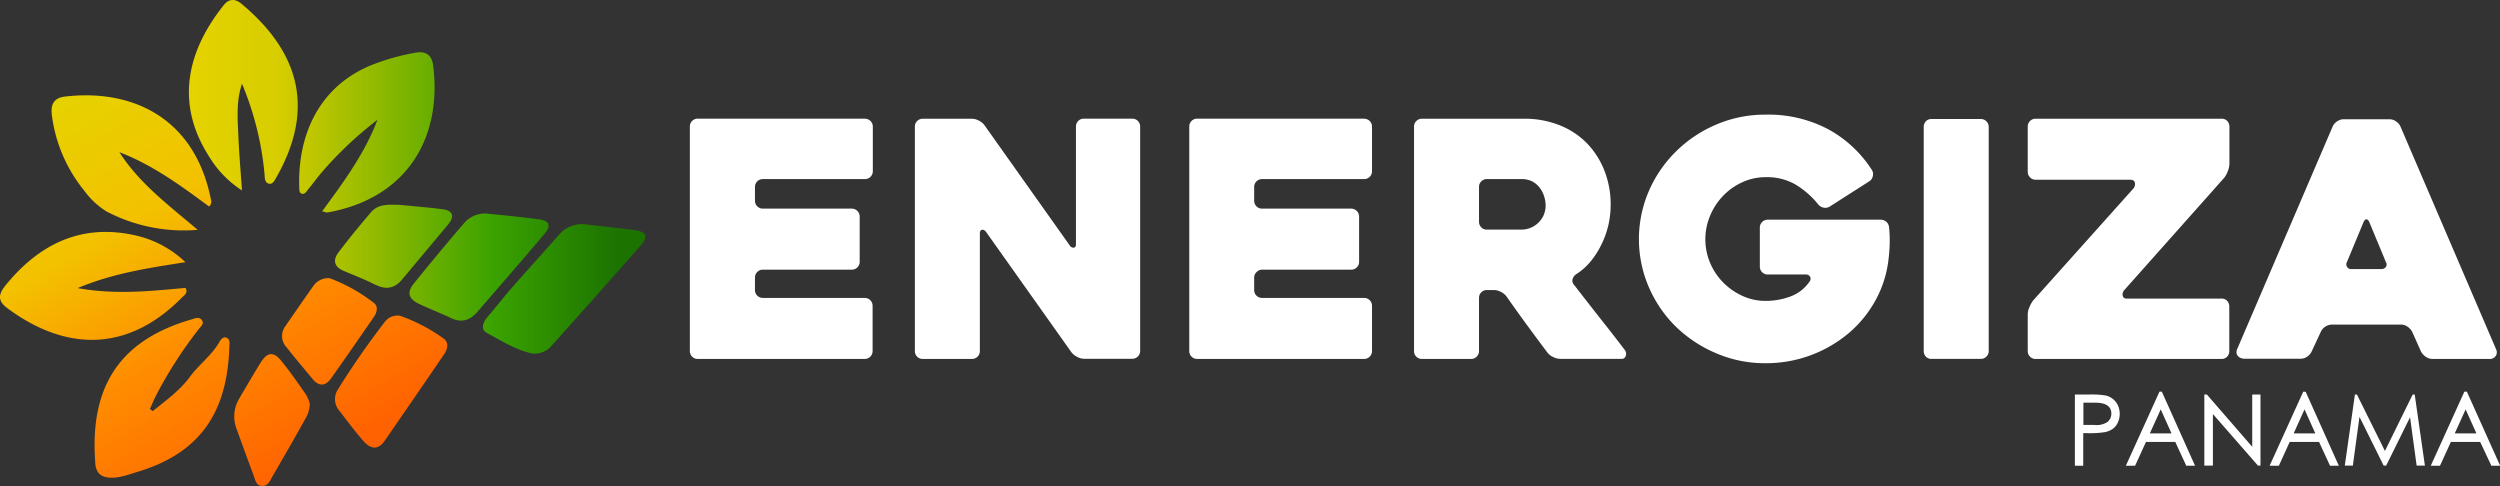 <svg xmlns="http://www.w3.org/2000/svg" xmlns:xlink="http://www.w3.org/1999/xlink" viewBox="0 0 568.96 110.66"><rect x="0" y="0" width="568.96" height="110.66" fill="#333333" stroke="none"/><defs><style>.cls-1{fill:url(#linear-gradient);}.cls-2{fill:url(#linear-gradient-6);}.cls-3{fill:#fff;}</style><linearGradient id="linear-gradient" x1="42.99" y1="40.23" x2="146.88" y2="40.23" gradientUnits="userSpaceOnUse"><stop offset="0" stop-color="#e6d200"/><stop offset="0.2" stop-color="#d6cd00"/><stop offset="0.67" stop-color="#3aa200"/><stop offset="0.94" stop-color="#1c7300"/></linearGradient><linearGradient id="linear-gradient-6" x1="19.37" y1="18.89" x2="71.9" y2="109.88" gradientUnits="userSpaceOnUse"><stop offset="0" stop-color="#e6d200"/><stop offset="0.31" stop-color="#f3c100"/><stop offset="0.6" stop-color="#ff8d00"/><stop offset="0.96" stop-color="#ff6200"/></linearGradient></defs><g id="Layer_2" data-name="Layer 2"><g id="Layer_1-2" data-name="Layer 1"><path class="cls-1" d="M73.32,48.08C78.21,41.42,83,34.94,85.9,27.28a83.82,83.82,0,0,0-12.72,12c-1.05,1.24-2,2.55-3.05,3.82-.37.47-.72,1.15-1.4,1s-.61-1-.63-1.54c-.35-11.39,4.17-22.72,16.42-27.74a50.33,50.33,0,0,1,10-2.82c2.39-.44,3.75.5,4.06,2.89,2.08,16.31-5.82,30.19-24,33.46C74.31,48.42,74,48.25,73.32,48.08Z"/><path class="cls-1" d="M55.08,19.06c-1.36,4-1,8-.82,12.08s.51,7.84.81,12.2a23.85,23.85,0,0,1-7.38-7.55c-8.1-12.49-4.88-24.48,3.23-34.62,1.2-1.5,2.59-1.5,4-.34,13.22,11,16.85,23.91,8,39.49-.38.68-.83,1.7-1.73,1.48-1.05-.26-.91-1.46-1-2.32A69.78,69.78,0,0,0,55.08,19.06Z"/><path class="cls-1" d="M121.22,80.45c-3.5-.65-6.92-2.77-10.37-4.65-1.55-.84-.95-2.43.11-3.68,2-2.33,3.85-4.74,5.86-7,3.42-3.91,6.92-7.74,10.36-11.64a6.84,6.84,0,0,1,6.29-2.39c3.64.42,7.29.78,10.92,1.28,2.77.37,3.22,1.45,1.38,3.54q-10.08,11.48-20.3,22.84A5,5,0,0,1,121.22,80.45Z"/><path class="cls-1" d="M110.72,48.59c4.27.46,8.13.8,12,1.33,2.35.33,2.76,1.46,1.2,3.3-5.06,6-10.2,11.89-15.32,17.81-1.66,1.91-3.59,2.5-6,1.34s-4.86-2.08-7.25-3.22-2.79-2.6-1.19-4.59c3.77-4.67,7.6-9.3,11.52-13.84A6.28,6.28,0,0,1,110.72,48.59Z"/><path class="cls-1" d="M90.78,46.61c3.34.34,6.7.58,10,1,2.21.31,2.78,1.58,1.27,3.4-3.45,4.15-6.93,8.27-10.39,12.42C90,65.55,88,66.08,85.46,64.81c-2.36-1.19-4.84-2.14-7.28-3.17-2.12-.9-2.47-2.45-1.19-4.15,2.39-3.16,4.91-6.24,7.5-9.24C86.15,46.33,88.52,46.59,90.78,46.61Z"/><path class="cls-2" d="M47.58,47c-6.37-4.71-12.81-9.45-20.4-12.36C31.71,41.75,38.42,46.72,45,52.31a37.9,37.9,0,0,1-20.75-4.18,18,18,0,0,1-5.09-4.76,33.89,33.89,0,0,1-7.32-16.88c-.37-2.48.17-4.19,3-4.52C30.34,20.18,44.37,27,48,45.39A1.43,1.43,0,0,1,47.58,47ZM30.76,53.56C18.5,50.81,8.91,55.53,1.21,65c-1.6,2-1.76,3.47.41,5.1,13.44,10,27.56,10.06,39.81-2.41.5-.51,1.42-1,.81-2.17-7.87.71-15.81,1.61-24.58.05,8.21-3.43,16.11-4.57,24.54-5.9A24.07,24.07,0,0,0,30.76,53.56Zm3.36,39.51c.45-1,.87-2,1.36-3A97.88,97.88,0,0,1,45.2,74.94c.47-.61,1.36-1.28.73-2.1s-1.53-.39-2.3-.16c-17,4.9-23.28,16-21.93,32.89.16,2,1.24,3.05,3.39,3.14s4.22-.72,6.23-1.33C45.85,103,51.7,93.56,52.2,79c0-.78.26-1.8-.69-2.15-.8-.3-1.32.53-1.64,1.09-1.76,3-4.63,5.06-6.67,7.85-2.28,3.1-5.46,5.36-8.43,7.77ZM87.56,73.28A183.21,183.21,0,0,0,76.93,88.59a4,4,0,0,0,.26,4.84c1.81,2.33,3.57,4.71,5.51,6.93,1.48,1.7,3.25,2.27,4.81,0q6.8-9.81,13.51-19.66c.82-1.18,1.22-2.64,0-3.61a39,39,0,0,0-10-5.23A3.59,3.59,0,0,0,87.56,73.28ZM71.37,65c-2.18,3.08-4.32,6.18-6.47,9.29a3.74,3.74,0,0,0,.36,4.8c1.95,2.48,4,4.9,6,7.3,1.41,1.66,2.89,1.4,4.06-.24,3.31-4.65,6.55-9.35,9.79-14.05.68-1,1-2.3.06-3.1A37.93,37.93,0,0,0,75,63.31,4.14,4.14,0,0,0,71.37,65ZM69.68,89.86C67.83,87.2,66,84.53,63.91,82c-1.65-2-3.08-1.86-4.54.45-1.72,2.75-3.34,5.57-5,8.38a7.93,7.93,0,0,0-.45,7c1.25,3.44,2.49,6.88,3.78,10.3.38,1,.53,2.41,1.92,2.47s1.81-1.18,2.36-2.13c2.5-4.31,5-8.63,7.42-13a6.94,6.94,0,0,0,1.1-3.6A8.37,8.37,0,0,0,69.68,89.86Z"/><path class="cls-3" d="M196.84,27h-38A1.78,1.78,0,0,0,157,28.81V79.9a1.78,1.78,0,0,0,1.79,1.79h38a1.79,1.79,0,0,0,1.8-1.79V69.59a1.79,1.79,0,0,0-1.8-1.79H173.61a1.78,1.78,0,0,1-1.27-.52,1.74,1.74,0,0,1-.52-1.27V63.17a1.72,1.72,0,0,1,.52-1.27,1.75,1.75,0,0,1,1.27-.53h20.25a1.7,1.7,0,0,0,1.26-.52,1.73,1.73,0,0,0,.53-1.27V49.27a1.81,1.81,0,0,0-1.79-1.79H173.61a1.78,1.78,0,0,1-1.79-1.79V42.55a1.78,1.78,0,0,1,1.79-1.79h23.23a1.79,1.79,0,0,0,1.8-1.79V28.81a1.79,1.79,0,0,0-1.8-1.79Z"/><path class="cls-3" d="M257.72,27H246.66a1.78,1.78,0,0,0-1.79,1.79V55.55c0,.5-.16.77-.48.82a1,1,0,0,1-.94-.52L224,28.43a3.53,3.53,0,0,0-1.27-1,3.44,3.44,0,0,0-1.57-.41H210a1.78,1.78,0,0,0-1.79,1.79V79.9a1.72,1.72,0,0,0,.52,1.27,1.74,1.74,0,0,0,1.28.52h11.18A1.79,1.79,0,0,0,223,79.9V53.16c0-.5.16-.79.48-.86s.63.09.93.48L243.86,80.2a3.78,3.78,0,0,0,1.26,1,3.28,3.28,0,0,0,1.57.45h11a1.78,1.78,0,0,0,1.79-1.79V28.81A1.78,1.78,0,0,0,257.72,27Z"/><path class="cls-3" d="M310.45,27h-38a1.78,1.78,0,0,0-1.79,1.79V79.9a1.78,1.78,0,0,0,1.79,1.79h38a1.79,1.79,0,0,0,1.8-1.79V69.59a1.79,1.79,0,0,0-1.8-1.79H287.22a1.78,1.78,0,0,1-1.27-.52,1.74,1.74,0,0,1-.52-1.27V63.17A1.72,1.72,0,0,1,286,61.9a1.75,1.75,0,0,1,1.27-.53h20.24a1.7,1.7,0,0,0,1.27-.52,1.73,1.73,0,0,0,.53-1.27V49.27a1.81,1.81,0,0,0-1.8-1.79H287.22a1.78,1.78,0,0,1-1.79-1.79V42.55a1.78,1.78,0,0,1,1.79-1.79h23.23a1.79,1.79,0,0,0,1.8-1.79V28.81a1.79,1.79,0,0,0-1.8-1.79Z"/><path class="cls-3" d="M364.16,72.43q-3.14-4-6-7.69a1.36,1.36,0,0,1-.26-1.24,2.12,2.12,0,0,1,.79-1.08,13.93,13.93,0,0,0,3.21-2.8,19.44,19.44,0,0,0,2.46-3.77A20.87,20.87,0,0,0,366,51.4a20.6,20.6,0,0,0,.56-4.74,20.88,20.88,0,0,0-1.46-7.92,18.82,18.82,0,0,0-4-6.2,18,18,0,0,0-6.24-4.07,21.42,21.42,0,0,0-8-1.45H323.6a1.78,1.78,0,0,0-1.79,1.79V79.9a1.72,1.72,0,0,0,.52,1.27,1.74,1.74,0,0,0,1.28.52h11.18a1.79,1.79,0,0,0,1.81-1.79V67.8a1.72,1.72,0,0,1,.52-1.27,1.68,1.68,0,0,1,1.26-.52H340a3.43,3.43,0,0,1,1.56.41,3.49,3.49,0,0,1,1.26,1c1.54,2.19,3.08,4.35,4.65,6.49s3.13,4.26,4.72,6.35a3.41,3.41,0,0,0,1.3,1,3.83,3.83,0,0,0,1.61.41H369a.92.92,0,0,0,1-.71,1.35,1.35,0,0,0-.22-1.3Q367.3,76.38,364.16,72.43Zm-12.92-23.3a5.59,5.59,0,0,1-3.12,2.8,5.8,5.8,0,0,1-1.86.33h-7.88a1.68,1.68,0,0,1-1.26-.52,1.72,1.72,0,0,1-.52-1.27V42.55a1.72,1.72,0,0,1,.52-1.27,1.68,1.68,0,0,1,1.26-.52h7.88a5.16,5.16,0,0,1,2.64.63A5.4,5.4,0,0,1,350.61,43a6.45,6.45,0,0,1,.89,1.95,7.27,7.27,0,0,1,.26,1.75A5.59,5.59,0,0,1,351.24,49.13Z"/><path class="cls-3" d="M429.25,50.43A1.94,1.94,0,0,0,428,50h-25.7a1.78,1.78,0,0,0-1.79,1.79v8.89a1.78,1.78,0,0,0,1.79,1.79h8.59a1.12,1.12,0,0,1,1.05.49,1,1,0,0,1-.08,1.08,9.16,9.16,0,0,1-4.4,3.44,16,16,0,0,1-5.61,1,12.46,12.46,0,0,1-5.34-1.16,14.71,14.71,0,0,1-4.37-3.06,14.36,14.36,0,0,1-2.95-4.44,13.84,13.84,0,0,1,0-10.72,14.61,14.61,0,0,1,2.95-4.52,14.3,14.3,0,0,1,4.37-3.1,12.6,12.6,0,0,1,5.34-1.16A13.06,13.06,0,0,1,408.64,42a19.82,19.82,0,0,1,5.19,4.56,2.12,2.12,0,0,0,1.27.71,1.93,1.93,0,0,0,1.34-.27l9-5.75a1.78,1.78,0,0,0,.78-1.16,1.76,1.76,0,0,0-.19-1.38,27.35,27.35,0,0,0-9.89-9.26,29.16,29.16,0,0,0-14.31-3.36,28.18,28.18,0,0,0-11.2,2.24,29.3,29.3,0,0,0-9.15,6.09,28.6,28.6,0,0,0-6.2,9,27.58,27.58,0,0,0,0,22,28.31,28.31,0,0,0,6.2,9,29.72,29.72,0,0,0,9.15,6,28,28,0,0,0,11.2,2.24,29.15,29.15,0,0,0,18.94-6.87,26.49,26.49,0,0,0,6.16-7.62,25.19,25.19,0,0,0,2.91-9.56,32.71,32.71,0,0,0,.23-3.77,27.08,27.08,0,0,0-.15-3.1A1.88,1.88,0,0,0,429.25,50.43Z"/><path class="cls-3" d="M450.81,27.09H439.59a1.7,1.7,0,0,0-1.3.52,1.83,1.83,0,0,0-.48,1.27v51a1.81,1.81,0,0,0,.48,1.27,1.67,1.67,0,0,0,1.3.52h11.22a1.68,1.68,0,0,0,1.26-.52,1.73,1.73,0,0,0,.53-1.27v-51a1.75,1.75,0,0,0-.53-1.27A1.72,1.72,0,0,0,450.81,27.09Z"/><path class="cls-3" d="M506.86,81.17a1.82,1.82,0,0,0,.49-1.27V69.74a1.82,1.82,0,0,0-.49-1.27,1.69,1.69,0,0,0-1.31-.52H484a.81.81,0,0,1-.9-.64,1.43,1.43,0,0,1,.3-1.23l22.86-25.69a6.18,6.18,0,0,0,.78-1.5,4.81,4.81,0,0,0,.34-1.64V28.81a1.82,1.82,0,0,0-.49-1.27,1.69,1.69,0,0,0-1.31-.52H463.28a1.7,1.7,0,0,0-1.27.52,1.75,1.75,0,0,0-.53,1.28V39.11a1.81,1.81,0,0,0,1.8,1.8h21.58c.55,0,.87.22,1,.67a1.52,1.52,0,0,1-.29,1.27L462.68,68.42a7.12,7.12,0,0,0-.82,1.49,4.3,4.3,0,0,0-.38,1.64V79.9a1.73,1.73,0,0,0,.53,1.27,1.7,1.7,0,0,0,1.27.52h42.27A1.69,1.69,0,0,0,506.86,81.17Z"/><path class="cls-3" d="M566.43,81.69A1.69,1.69,0,0,0,568,81a1.54,1.54,0,0,0,.11-1.42l-21.81-50.8a2.76,2.76,0,0,0-1-1.15,2.53,2.53,0,0,0-1.46-.49H533.41a2.65,2.65,0,0,0-1.53.49,2.76,2.76,0,0,0-1,1.15L509.21,79.3a1.81,1.81,0,0,0-.22,1,1.38,1.38,0,0,0,.34.74,1.59,1.59,0,0,0,.67.45,2.24,2.24,0,0,0,.78.15h12.85a2.59,2.59,0,0,0,1.46-.48,2.92,2.92,0,0,0,1-1.16l2.09-4.48a2.68,2.68,0,0,1,1-1.16,2.73,2.73,0,0,1,1.54-.49h15.76a2.58,2.58,0,0,1,1.45.49A3.34,3.34,0,0,1,549,75.57l2,4.48a3.42,3.42,0,0,0,1.09,1.16,2.66,2.66,0,0,0,1.53.48ZM543,60.74a1.2,1.2,0,0,1-1.08.49h-6.65a1.09,1.09,0,0,1-1.12-1.65l3.74-9c.2-.44.42-.67.67-.67s.47.23.67.67c.6,1.45,1.24,3,1.94,4.67s1.3,3.13,1.8,4.37A1,1,0,0,1,543,60.74Z"/><path class="cls-3" d="M480.86,90.8a4.22,4.22,0,0,0-1.62-.79,19.11,19.11,0,0,0-3.72-.22h-3.31V106h1.9V98.58h1a21.55,21.55,0,0,0,3.91-.23,4.75,4.75,0,0,0,1.87-.79A3.78,3.78,0,0,0,482,96.13a4.77,4.77,0,0,0,0-3.89A4,4,0,0,0,480.86,90.8ZM479.67,96a4.42,4.42,0,0,1-3,.71h-2.52V91.64h2.65c2.48,0,3.71.84,3.71,2.52A2.45,2.45,0,0,1,479.67,96Z"/><path class="cls-3" d="M491.46,89.14,483.81,106h2.1l2.48-5.42h6.67l2.5,5.42h2L492,89.14Zm-2.19,9.49,2.48-5.46,2.45,5.46Z"/><polygon class="cls-3" points="512.57 101.68 502.25 89.79 501.67 89.79 501.67 105.97 503.62 105.97 503.62 94.23 513.88 105.97 514.45 105.97 514.45 89.79 512.57 89.79 512.57 101.68"/><path class="cls-3" d="M524.18,89.14,516.53,106h2.1l2.47-5.42h6.68l2.5,5.42h2l-7.54-16.83ZM522,98.63l2.47-5.46,2.46,5.46Z"/><polygon class="cls-3" points="549.09 89.79 542.77 102.63 536.4 89.79 535.94 89.79 533.64 105.97 535.47 105.97 536.98 94.87 542.48 105.97 543.05 105.97 548.49 94.96 549.99 105.97 551.87 105.97 549.55 89.79 549.09 89.79"/><path class="cls-3" d="M561.42,89.14h-.57L553.2,106h2.1l2.48-5.42h6.67L567,106h2Zm-2.76,9.49,2.48-5.46,2.45,5.46Z"/></g></g></svg>
